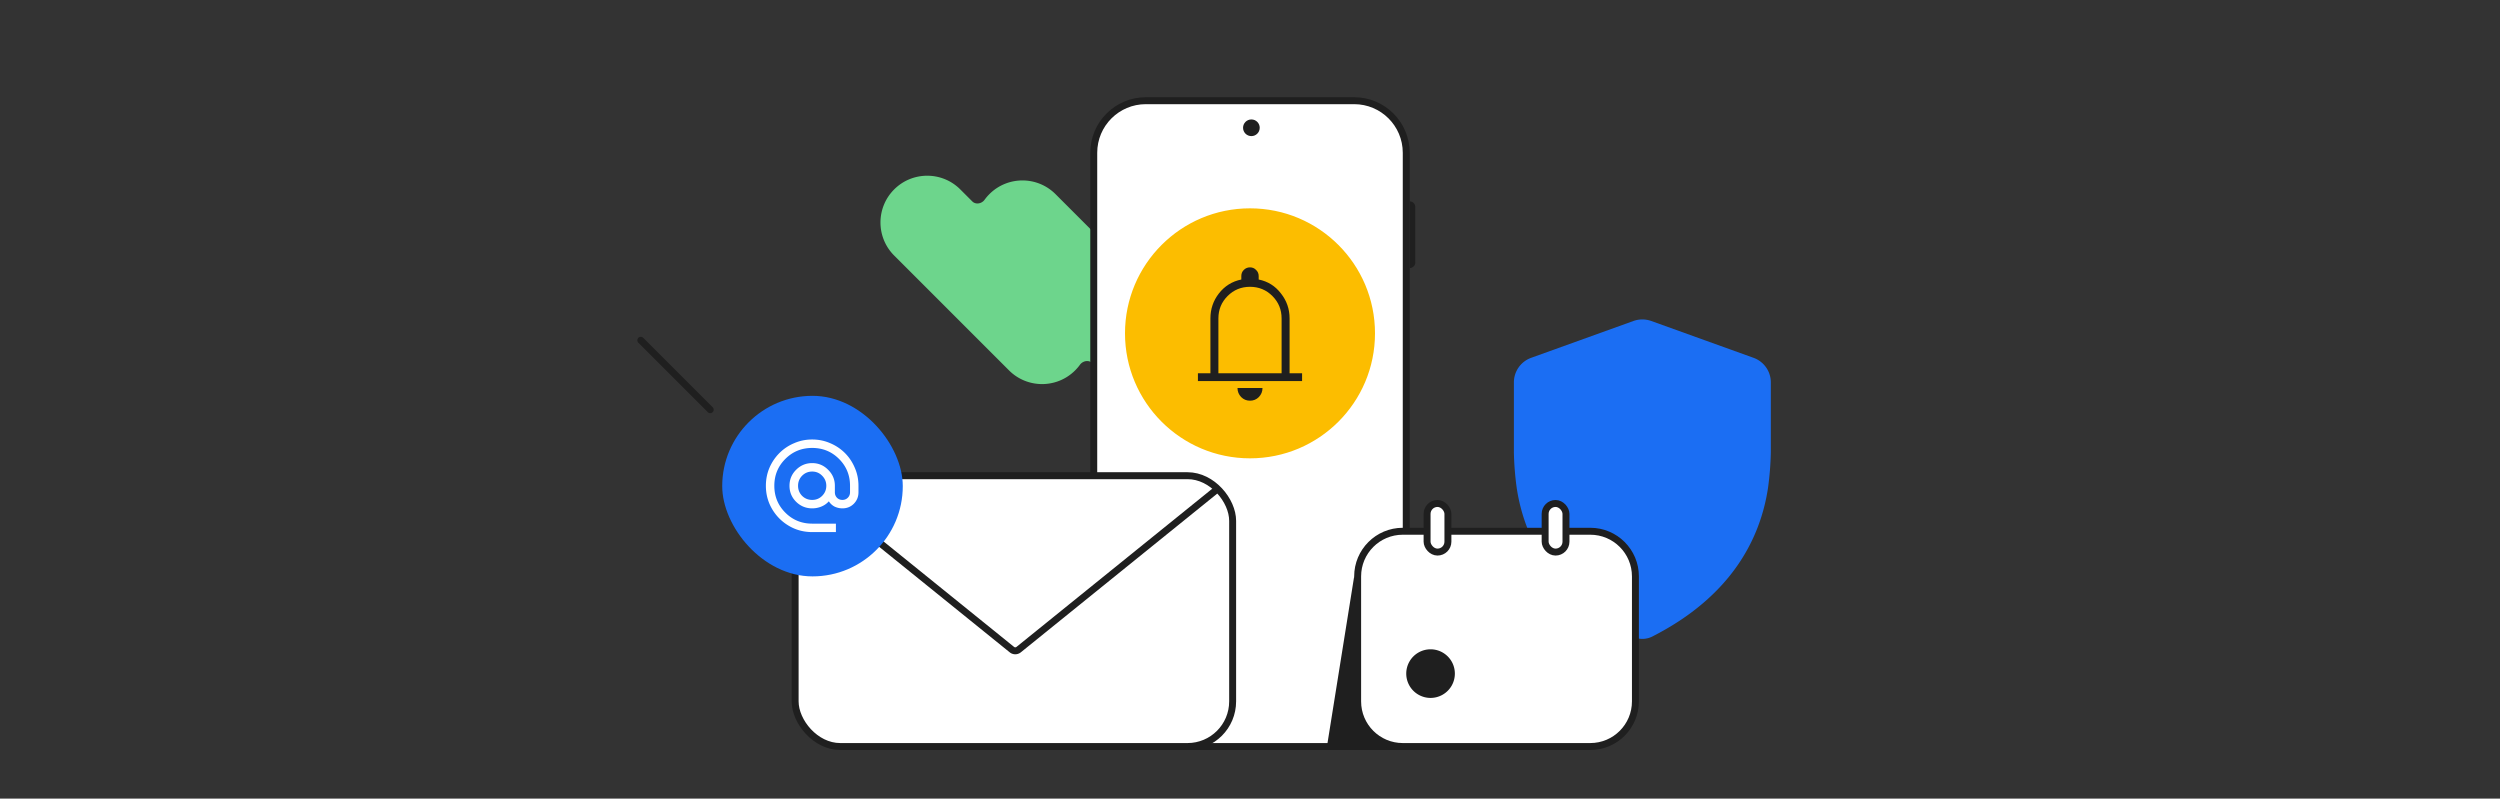 <svg width="720" height="230" viewBox="0 0 720 230" fill="none" xmlns="http://www.w3.org/2000/svg"><rect x="0" y="0" width="720" height="230" fill="#333333" stroke="none"/><path fill-rule="evenodd" clip-rule="evenodd" d="M337.063 88.989c5.259 5.258 5.259 13.785 0 19.043-5.258 5.259-13.785 5.259-19.043 0l-3.455-3.454c-.999-.999-2.708-.672-3.537.471a13.7 13.7 0 0 1-1.387 1.622c-5.258 5.259-13.784 5.259-19.043 0l-33.076-33.076c-5.259-5.258-5.259-13.785 0-19.043 5.259-5.259 13.785-5.259 19.044 0l3.455 3.455c.998.998 2.707.672 3.537-.471.412-.568.874-1.111 1.386-1.623 5.259-5.259 13.785-5.259 19.044 0l33.075 33.076z" fill="#6DD58C"/><path d="M352.624 40.303a3.345 3.345 0 1 1-6.69 0 3.345 3.345 0 0 1 6.69 0z" fill="#fff" stroke="#1F1F1F" stroke-width="2"/><path d="M315 44c0-8.284 6.716-15 15-15h60c8.284 0 15 6.716 15 15v156c0 8.284-6.716 15-15 15h-60c-8.284 0-15-6.716-15-15V44z" fill="#fff" stroke="#1F1F1F" stroke-width="2"/><ellipse cx="360.4" cy="36.8" rx="2.4" ry="2.4" fill="#1F1F1F"/><path d="M406 58a1.6 1.6 0 0 1 1.6 1.6v16a1.6 1.6 0 0 1-1.6 1.6V58z" fill="#1F1F1F"/><path d="M510 110.12a7.531 7.531 0 0 0-4.995-7.076l-29.43-10.596a7.636 7.636 0 0 0-5.157 0l-29.423 10.596A7.531 7.531 0 0 0 436 110.12v20.132c.069 3.45.339 6.785.802 10.204 2.189 14.643 10.506 31.226 33.3 42.848a6.381 6.381 0 0 0 5.796 0c22.794-11.614 31.111-28.205 33.3-42.848.463-3.419.733-6.746.802-10.196v-20.14z" fill="#1B6EF3"/><rect x="229" y="137" width="126" height="78" rx="13" fill="#fff" stroke="#1F1F1F" stroke-width="2"/><path d="M233.732 140.467l57.697 46.625a1.544 1.544 0 0 0 1.94 0l57.697-46.625" stroke="#1F1F1F" stroke-width="2"/><path d="M382 216l8-50 21 50h-29z" fill="#1F1F1F"/><path d="M391 166c0-7.18 5.82-13 13-13h54c7.18 0 13 5.82 13 13v36c0 7.18-5.82 13-13 13h-54c-7.18 0-13-5.82-13-13v-36z" fill="#fff" stroke="#1F1F1F" stroke-width="2"/><path d="M412 200a6 6 0 1 0 0-12 6 6 0 0 0 0 12z" fill="#1F1F1F" stroke="#1F1F1F" stroke-width="2" stroke-miterlimit="10" stroke-linecap="round" stroke-linejoin="round"/><rect x="411" y="145" width="6" height="14" rx="3" fill="#fff" stroke="#1F1F1F" stroke-width="2"/><rect x="445" y="145" width="6" height="14" rx="3" fill="#fff" stroke="#1F1F1F" stroke-width="2"/><path d="M204.546 118l-20-20" stroke="#1F1F1F" stroke-width="2" stroke-linecap="round"/><circle cx="360" cy="96" r="35.5" fill="#FCBD00" stroke="#FCBD00"/><g clip-path="url(#a)"><path d="M345 109.75v-2.25h3.6V91.7c0-2.7.817-5.1 2.45-7.2 1.667-2.133 3.817-3.466 6.45-4v-1c0-.7.233-1.283.7-1.75.5-.5 1.1-.75 1.8-.75s1.283.25 1.75.75c.5.467.75 1.05.75 1.75v1c2.633.534 4.767 1.867 6.4 4 1.667 2.1 2.5 4.5 2.5 7.2v15.8h3.6v2.25h-30zm15 5.65c-1 0-1.85-.35-2.55-1.05-.7-.733-1.05-1.6-1.05-2.6h7.2c0 1-.35 1.867-1.05 2.6-.7.7-1.55 1.05-2.55 1.05zm-9.1-7.9h18.2V91.7c0-2.533-.883-4.683-2.65-6.45-1.767-1.766-3.917-2.65-6.45-2.65-2.533 0-4.683.884-6.45 2.65-1.767 1.767-2.65 3.917-2.65 6.45v15.8z" fill="#1F1F1F"/></g><rect x="208" y="114" width="52" height="52" rx="26" fill="#1B6EF3"/><g clip-path="url(#b)"><path d="M233.908 153.241c-1.844 0-3.578-.344-5.2-1.033a13.7 13.7 0 0 1-4.233-2.867 13.7 13.7 0 0 1-2.867-4.233c-.689-1.622-1.033-3.356-1.033-5.2 0-1.844.344-3.578 1.033-5.2a13.7 13.7 0 0 1 2.867-4.233 13.24 13.24 0 0 1 4.233-2.834c1.622-.711 3.356-1.066 5.2-1.066 1.845 0 3.578.355 5.2 1.066a13.245 13.245 0 0 1 4.234 2.834c1.2 1.2 2.144 2.611 2.833 4.233.711 1.622 1.067 3.356 1.067 5.2v1.867c0 1.289-.445 2.389-1.334 3.3-.889.889-1.989 1.333-3.3 1.333a5.203 5.203 0 0 1-2.233-.5 4.258 4.258 0 0 1-1.667-1.533 5.79 5.79 0 0 1-2.2 1.533 6.86 6.86 0 0 1-2.6.5c-1.8 0-3.344-.633-4.633-1.9-1.267-1.267-1.9-2.8-1.9-4.6 0-1.8.633-3.333 1.9-4.6 1.289-1.289 2.833-1.933 4.633-1.933 1.8 0 3.334.644 4.6 1.933 1.289 1.267 1.934 2.8 1.934 4.6v1.867c0 .622.2 1.144.6 1.566.422.423.944.634 1.566.634.622 0 1.145-.211 1.567-.634.422-.422.633-.944.633-1.566v-1.867c0-3.044-1.055-5.622-3.166-7.733-2.112-2.111-4.689-3.167-7.734-3.167-3.044 0-5.622 1.056-7.733 3.167-2.111 2.111-3.167 4.689-3.167 7.733 0 3.044 1.056 5.622 3.167 7.733 2.111 2.111 4.689 3.167 7.733 3.167h6.834v2.433h-6.834zm0-9.266c1.134 0 2.089-.389 2.867-1.167.8-.8 1.2-1.767 1.2-2.9s-.4-2.1-1.2-2.9c-.778-.8-1.733-1.2-2.867-1.2-1.133 0-2.1.4-2.9 1.2-.778.8-1.166 1.767-1.166 2.9s.388 2.1 1.166 2.9c.8.778 1.767 1.167 2.9 1.167z" fill="#fff"/></g><defs><clipPath id="a"><path fill="#fff" transform="translate(336 72)" d="M0 0h48v48H0z"/></clipPath><clipPath id="b"><path fill="#fff" transform="translate(213.908 119.908)" d="M0 0h40v40H0z"/></clipPath></defs></svg>